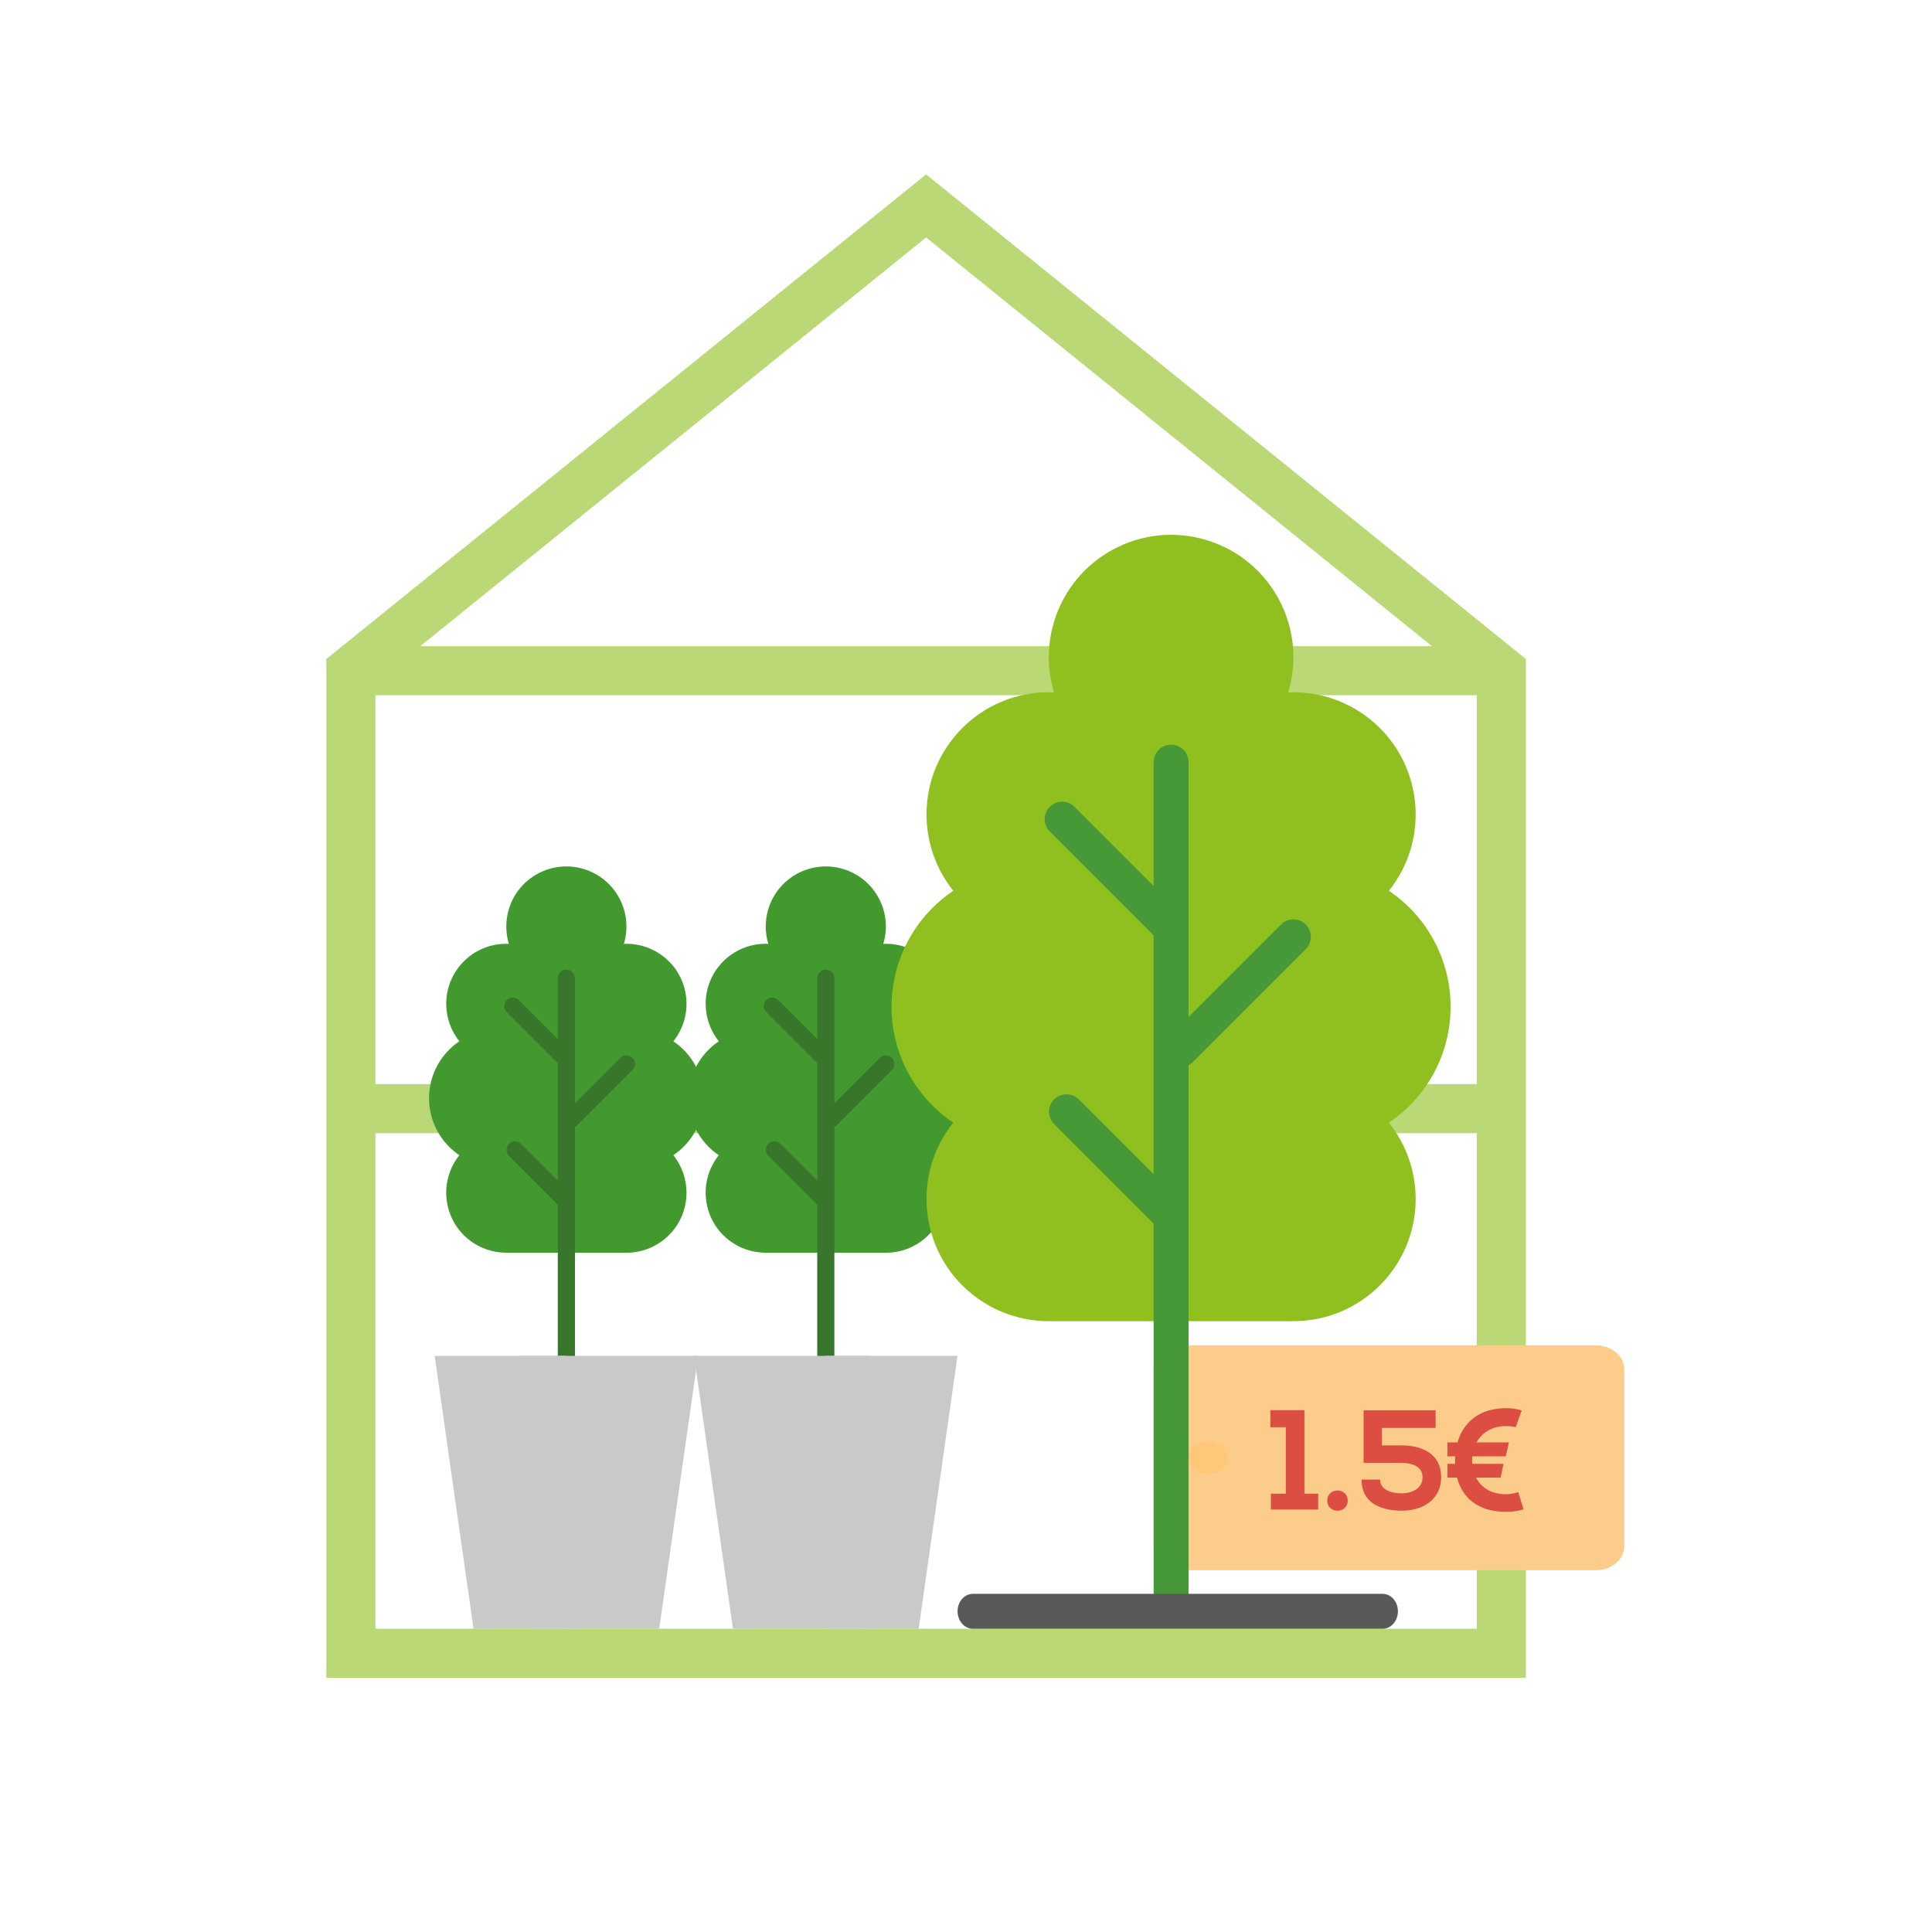 <?xml version="1.0" encoding="utf-8"?>
<!-- Generator: Adobe Illustrator 24.0.3, SVG Export Plug-In . SVG Version: 6.00 Build 0)  -->
<svg version="1.1" xmlns="http://www.w3.org/2000/svg" xmlns:xlink="http://www.w3.org/1999/xlink" x="0px" y="0px"
	 viewBox="0 0 512 512" style="enable-background:new 0 0 512 512;" xml:space="preserve">
<style type="text/css">
	.st0{fill:#AA7D59;}
	.st1{fill:none;}
	.st2{fill:#469936;}
	.st3{fill:#429A2F;}
	.st4{fill:#38772B;}
	.st5{fill:#8FC01F;}
	.st6{fill:#595959;}
	.st7{fill:#FFFFFF;}
	.st8{fill:#FF5D55;}
	.st9{fill:#D1A388;}
	.st10{fill:#43454C;}
	.st11{fill:#8A674F;}
	.st12{fill:#A15517;}
	.st13{fill:#F4C8AC;}
	.st14{fill:#DB9A81;}
	.st15{fill:#DEA680;}
	.st16{fill:#CA7A3A;}
	.st17{fill:none;stroke:#C2945F;stroke-width:0;stroke-linecap:round;stroke-linejoin:round;}
	.st18{fill:#C2945F;}
	.st19{fill:#E3B39A;}
	.st20{fill:#A67C63;}
	.st21{fill:#F2DA78;}
	.st22{opacity:0.33;fill:#38772B;}
	.st23{fill:#C8E9ED;}
	.st24{fill:#74C4D0;}
	.st25{fill:#8ACED8;}
	.st26{fill:#4899CF;}
	.st27{fill:#504036;}
	.st28{fill:#77634C;}
	.st29{fill:#C9C9C9;}
	.st30{fill:none;stroke:#77634C;stroke-width:0;stroke-linecap:round;stroke-linejoin:round;}
	.st31{fill:#E5E5E5;}
	.st32{fill:#AEE1F8;}
	.st33{fill:#75D0F3;}
	.st34{fill:#BBD877;}
	.st35{fill:#EAEAEA;}
	.st36{fill:#FFA834;}
	.st37{fill:#FDBE31;}
	.st38{fill:none;stroke:#575756;stroke-miterlimit:10;}
	.st39{opacity:0.62;fill:#84CBD8;}
	.st40{fill:#E9E9EA;}
	.st41{fill:#F2F2F2;}
	.st42{fill:#E2E2E2;}
	.st43{fill:#92C01F;}
	.st44{fill:#585758;}
	.st45{fill:#469835;}
	.st46{fill:#C3D66B;}
	.st47{fill:#F7B782;}
	.st48{fill:#E89C64;}
	.st49{fill:#FCCFB6;}
	.st50{fill:#718C56;}
	.st51{fill:#597242;}
	.st52{fill:#86AD66;}
	.st53{fill:#93C01F;}
	.st54{fill:#575756;}
	.st55{fill:#BCD77C;}
	.st56{fill:#F68A2C;}
	.st57{fill:none;stroke:#333333;stroke-miterlimit:10;}
	.st58{fill:#EF9D4B;}
	.st59{fill:#FCBD42;}
	.st60{fill:#FDB62F;}
	.st61{fill:#DC4D42;}
	.st62{opacity:0.64;fill:#BBD877;}
	.st63{fill:#F4BD92;}
	.st64{fill:#7F5939;}
	.st65{fill:#8D4425;}
	.st66{fill:#73381C;}
	.st67{fill:#6A6C71;}
	.st68{fill:#CC9369;}
	.st69{fill:#3A3A3A;}
	.st70{fill:#5D6064;}
	.st71{fill:#828282;}
	.st72{fill:#FFA230;}
	.st73{fill:#FDC353;}
	.st74{fill:#855D3D;}
	.st75{fill:#D4946B;}
	.st76{fill:none;stroke:#FFFFFF;stroke-width:12;stroke-miterlimit:10;}
	.st77{opacity:0.42;fill:#BBD877;}
	.st78{fill:#D9D9D9;}
	.st79{fill:#535457;}
	.st80{fill:#E5BCA5;}
	.st81{fill:none;stroke:#8FC01F;stroke-width:0;stroke-linecap:round;stroke-linejoin:round;}
	.st82{fill:#F8A62B;}
	.st83{fill:#FBCE28;}
	.st84{opacity:0.42;fill:#BBD877;enable-background:new    ;}
	.st85{fill:#F7CBA4;}
	.st86{fill:#EAE0D3;}
	.st87{fill:#D6C8B0;}
	.st88{fill:#2F373B;}
	.st89{fill:#EA2F69;}
	.st90{fill:#FFD62C;}
	.st91{fill:#FFB92E;}
	.st92{fill:#D9F5FF;}
	.st93{fill:#FFFDFE;}
	.st94{fill:#BA907B;}
	.st95{fill:#4398D1;}
	.st96{fill:#3E8CC7;}
	.st97{fill:#DBAB95;}
	.st98{fill:none;stroke:#F4C8AC;stroke-miterlimit:10;}
	.st99{fill:#D6D6D6;}
	.st100{opacity:0.48;fill:#AEE1F8;}
	.st101{fill:#5D5F68;}
	.st102{fill:#FFE8AE;}
	.st103{fill:#EFD59A;}
	.st104{fill:#787B87;}
	.st105{fill:none;stroke:#6A6C71;stroke-width:2;stroke-linecap:round;stroke-linejoin:round;stroke-miterlimit:10;}
	.st106{fill:#FEC9A3;}
	.st107{fill:#959868;}
	.st108{fill:#EFEFEF;}
	.st109{fill:#A5CC6D;}
	.st110{fill:#86B8EA;}
	.st111{fill:#5E4A3B;}
	.st112{fill:#BA8361;}
	.st113{fill:#E27171;}
	.st114{opacity:0.59;fill:#FFFFFF;}
	.st115{fill:#E28D30;}
	.st116{fill:#F4F4F4;}
	.st117{fill:#126099;}
	.st118{fill:#DE4C3C;}
	.st119{fill:#75462E;}
	.st120{fill:#5E3825;}
	.st121{fill:#8C421C;}
	.st122{fill:#733616;}
	.st123{fill:#F2BB80;}
	.st124{fill:#FFC878;}
	.st125{fill:#FCCC8B;}
	.st126{fill:#4799CF;}
	.st127{fill:#428DC5;}
	.st128{fill:#0F3E8A;}
	.st129{fill:#FDE60A;}
</style>
<g id="Capa_1">
</g>
<g id="Layer_2">
	<g>
		<g>
			<g>
				<g>
					<path class="st34" d="M245.428,46.219L86.488,174.639V444.629h317.88V174.639L245.428,46.219z
						 M391.368,431.629h-291.88V180.849l11.89-9.61L245.428,62.929l134.05,108.31l11.89,9.61V431.629z"
						/>
				</g>
			</g>
			<g>
				<g>
					<rect x="92.987" y="287.302" class="st34" width="304.878" height="13"/>
				</g>
			</g>
			<g>
				<g>
					<rect x="92.988" y="171.239" class="st34" width="304.88" height="13"/>
				</g>
			</g>
		</g>
		<g>
			<g>
				<g>
					<g>
						<path class="st3" d="M186.482,291.048c0.004-6.055-3.008-11.714-8.033-15.094
							c5.487-6.86,4.375-16.869-2.485-22.357c-2.824-2.259-6.334-3.489-9.951-3.485
							c-0.227,0-0.455,0.025-0.682,0.034c2.546-8.415-2.211-17.301-10.627-19.848
							c-8.415-2.546-17.301,2.211-19.848,10.627c-0.91,3.006-0.91,6.215,0,9.221
							c-0.227,0-0.455-0.034-0.682-0.034c-8.784-0.008-15.912,7.106-15.921,15.891
							c-0.003,3.617,1.226,7.127,3.485,9.951c-8.336,5.61-10.546,16.916-4.936,25.252
							c1.311,1.948,2.987,3.625,4.936,4.936c-5.487,6.86-4.375,16.869,2.485,22.357
							c2.824,2.259,6.334,3.489,9.951,3.485h31.839c8.784,0.008,15.912-7.106,15.921-15.891
							c0.003-3.617-1.226-7.127-3.485-9.951C183.474,302.763,186.486,297.103,186.482,291.048z"/>
					</g>
					<g>
						<path class="st4" d="M167.622,280.344c-0.888-0.888-2.328-0.888-3.216,0l-12.037,12.037v-33.172
							c0-1.256-1.018-2.274-2.274-2.274s-2.274,1.018-2.274,2.274v16.115l-10.332-10.332
							c-0.903-0.872-2.343-0.847-3.216,0.056c-0.851,0.881-0.851,2.278,0,3.16l13.547,13.547v31.093
							l-9.763-9.763c-0.903-0.872-2.343-0.848-3.216,0.056c-0.851,0.881-0.851,2.278,0,3.16
							l12.979,12.979v50.036c0,1.256,1.018,2.274,2.274,2.274s2.274-1.018,2.274-2.274V298.655
							c0.17-0.084,0.328-0.189,0.471-0.314l14.782-14.782
							C168.51,282.671,168.51,281.232,167.622,280.344L167.622,280.344z"/>
					</g>
				</g>
				<g>
					<polygon class="st29" points="150.092,431.64 125.486,431.64 115.186,359.312 150.092,359.312 					"/>
				</g>
				<g>
					<polygon class="st29" points="140.857,431.64 174.698,431.64 184.998,359.312 137.199,359.312 					"/>
				</g>
			</g>
			<g>
				<g>
					<g>
						<path class="st3" d="M255.235,291.048c0.004-6.055-3.008-11.714-8.032-15.094
							c5.487-6.86,4.375-16.869-2.485-22.357c-2.824-2.259-6.334-3.489-9.951-3.485
							c-0.227,0-0.455,0.025-0.682,0.034c2.546-8.415-2.211-17.301-10.627-19.848
							c-8.415-2.546-17.301,2.211-19.848,10.627c-0.91,3.006-0.91,6.215,0,9.221
							c-0.227,0-0.455-0.034-0.682-0.034c-8.784-0.008-15.912,7.106-15.921,15.891
							c-0.003,3.617,1.226,7.127,3.485,9.951c-8.336,5.61-10.546,16.916-4.936,25.252
							c1.311,1.948,2.987,3.625,4.936,4.936c-5.487,6.86-4.375,16.869,2.485,22.357
							c2.824,2.259,6.334,3.489,9.951,3.485h31.839c8.784,0.008,15.912-7.106,15.921-15.891
							c0.003-3.617,1.501-7.068-0.758-9.892C254.954,302.821,255.239,297.103,255.235,291.048z"/>
					</g>
					<g>
						<path class="st4" d="M236.375,280.344c-0.888-0.888-2.328-0.888-3.216,0l-12.037,12.037v-33.172
							c0-1.256-1.018-2.274-2.274-2.274c-1.256,0-2.274,1.018-2.274,2.274v16.115l-10.332-10.332
							c-0.903-0.872-2.343-0.847-3.216,0.056c-0.851,0.881-0.851,2.278,0,3.16l13.547,13.547v31.093
							l-9.763-9.763c-0.903-0.872-2.343-0.848-3.216,0.056c-0.851,0.881-0.851,2.278,0,3.16
							l12.979,12.979v50.036c0,1.256,1.018,2.274,2.274,2.274c1.256,0,2.274-1.018,2.274-2.274V298.655
							c0.17-0.084,0.328-0.189,0.471-0.314l14.782-14.782
							C237.263,282.671,237.263,281.232,236.375,280.344L236.375,280.344z"/>
					</g>
				</g>
				<g>
					<polygon class="st29" points="228.814,431.64 194.239,431.64 183.939,359.312 230.477,359.312 					"/>
				</g>
				<g>
					<polygon class="st29" points="218.845,431.64 243.452,431.64 253.752,359.312 218.845,359.312 					"/>
				</g>
			</g>
		</g>
		<g>
			<g>
				<ellipse class="st124" cx="320.205" cy="386.321" rx="7.316" ry="9.533"/>
			</g>
			<g>
				<g>
					<path class="st125" d="M422.905,356.515H313.257c-4.167,0-7.544,2.837-7.544,6.337v46.939
						c0,3.5,3.378,6.337,7.544,6.337h109.648c4.167,0,7.544-2.837,7.544-6.337v-46.939
						C430.449,359.352,427.072,356.515,422.905,356.515z M320.205,390.641
						c-2.84,0-5.143-1.934-5.143-4.319c0-2.386,2.302-4.32,5.143-4.32
						c2.84,0,5.143,1.934,5.143,4.32C325.348,388.707,323.046,390.641,320.205,390.641z"/>
				</g>
				<g>
					<path class="st61" d="M336.803,395.833h3.951v-17.609h-4.102v-4.516h9.03v22.125h3.65v4.215h-12.53
						V395.833z"/>
					<path class="st61" d="M357.161,397.678c0,3.574-5.418,3.574-5.418,0
						C351.743,394.103,357.161,394.103,357.161,397.678z"/>
					<path class="st61" d="M380.453,378.412h-14.223v4.628h5.117c5.606,0,10.611,2.295,10.573,8.466
						c0,5.983-5.004,8.843-10.31,8.843c-5.795,0-10.762-2.069-10.8-8.24h4.93
						c0,2.897,3.311,3.649,5.795,3.649c2.408,0,5.456-1.128,5.456-4.252
						c0.037-2.973-2.936-3.838-5.645-3.838h-9.972c0-4.741,0-9.144,0-13.922h19.077V378.412z"/>
					<path class="st61" d="M403.749,400.01c-1.393,0.414-3.048,0.64-4.553,0.64
						c-7.714,0-11.702-3.838-13.057-9.068h-2.56v-3.649h2.032v-0.865c0-0.377,0-0.753,0.038-1.129
						h-2.07v-3.688h2.672c1.505-5.155,5.569-9.068,12.944-9.068c1.393,0,2.747,0.188,4.063,0.602
						l-1.58,4.44c-0.828-0.226-1.655-0.301-2.483-0.301c-3.988,0-6.548,1.881-7.902,4.327h8.579
						l-0.827,3.688h-8.881c-0.037,0.376-0.037,0.752-0.037,1.129c0,0.301,0,0.602,0.037,0.865h8.278
						l-0.752,3.649h-6.51c1.279,2.521,3.8,4.403,8.015,4.403c1.016,0,2.107-0.188,3.16-0.564
						L403.749,400.01z"/>
				</g>
			</g>
		</g>
		<g>
			<g>
				<path class="st5" d="M384.422,266.792c0.008-12.326-6.124-23.846-16.351-30.726
					c11.17-13.964,8.906-34.339-5.058-45.51c-5.749-4.599-12.894-7.102-20.256-7.095
					c-0.463,0-0.926,0.051-1.389,0.069c5.183-17.13-4.502-35.219-21.632-40.403
					c-17.13-5.183-35.219,4.502-40.403,21.632c-1.852,6.12-1.852,12.651,0,18.771
					c-0.463,0-0.926-0.069-1.389-0.069c-17.882-0.017-32.392,14.466-32.409,32.348
					c-0.007,7.363,2.496,14.507,7.095,20.256c-16.969,11.42-21.468,34.434-10.048,51.404
					c2.669,3.966,6.081,7.379,10.048,10.048c-11.17,13.964-8.906,34.339,5.058,45.51
					c5.749,4.599,12.894,7.102,20.256,7.095h64.813c17.882,0.017,32.392-14.466,32.409-32.348
					c0.007-7.363-2.496-14.507-7.095-20.256C378.298,290.638,384.43,279.118,384.422,266.792z"/>
			</g>
			<g>
				<path class="st2" d="M346.03,245.001c-1.808-1.807-4.738-1.807-6.546,0l-24.504,24.504v-67.525
					c0-2.557-2.073-4.629-4.629-4.629c-2.557,0-4.629,2.073-4.629,4.629v32.804l-21.032-21.032
					c-1.839-1.776-4.77-1.725-6.546,0.114c-1.733,1.794-1.733,4.638,0,6.432l27.578,27.578v63.294
					l-19.874-19.874c-1.839-1.776-4.77-1.726-6.546,0.113c-1.733,1.794-1.733,4.638,0,6.433
					l26.42,26.42v101.856c0,2.557,2.073,4.629,4.629,4.629c2.557,0,4.629-2.073,4.629-4.629v-143.84
					c0.345-0.171,0.668-0.385,0.958-0.639l30.092-30.092
					C347.837,249.739,347.837,246.809,346.03,245.001L346.03,245.001z"/>
			</g>
			<g>
				<path class="st6" d="M366.389,431.64H257.84c-2.25,0-4.075-2.073-4.075-4.629
					c0-2.557,1.825-4.629,4.075-4.629h108.549c2.25,0,4.075,2.073,4.075,4.629
					C370.464,429.567,368.639,431.64,366.389,431.64z"/>
			</g>
		</g>
	</g>
</g>
</svg>
